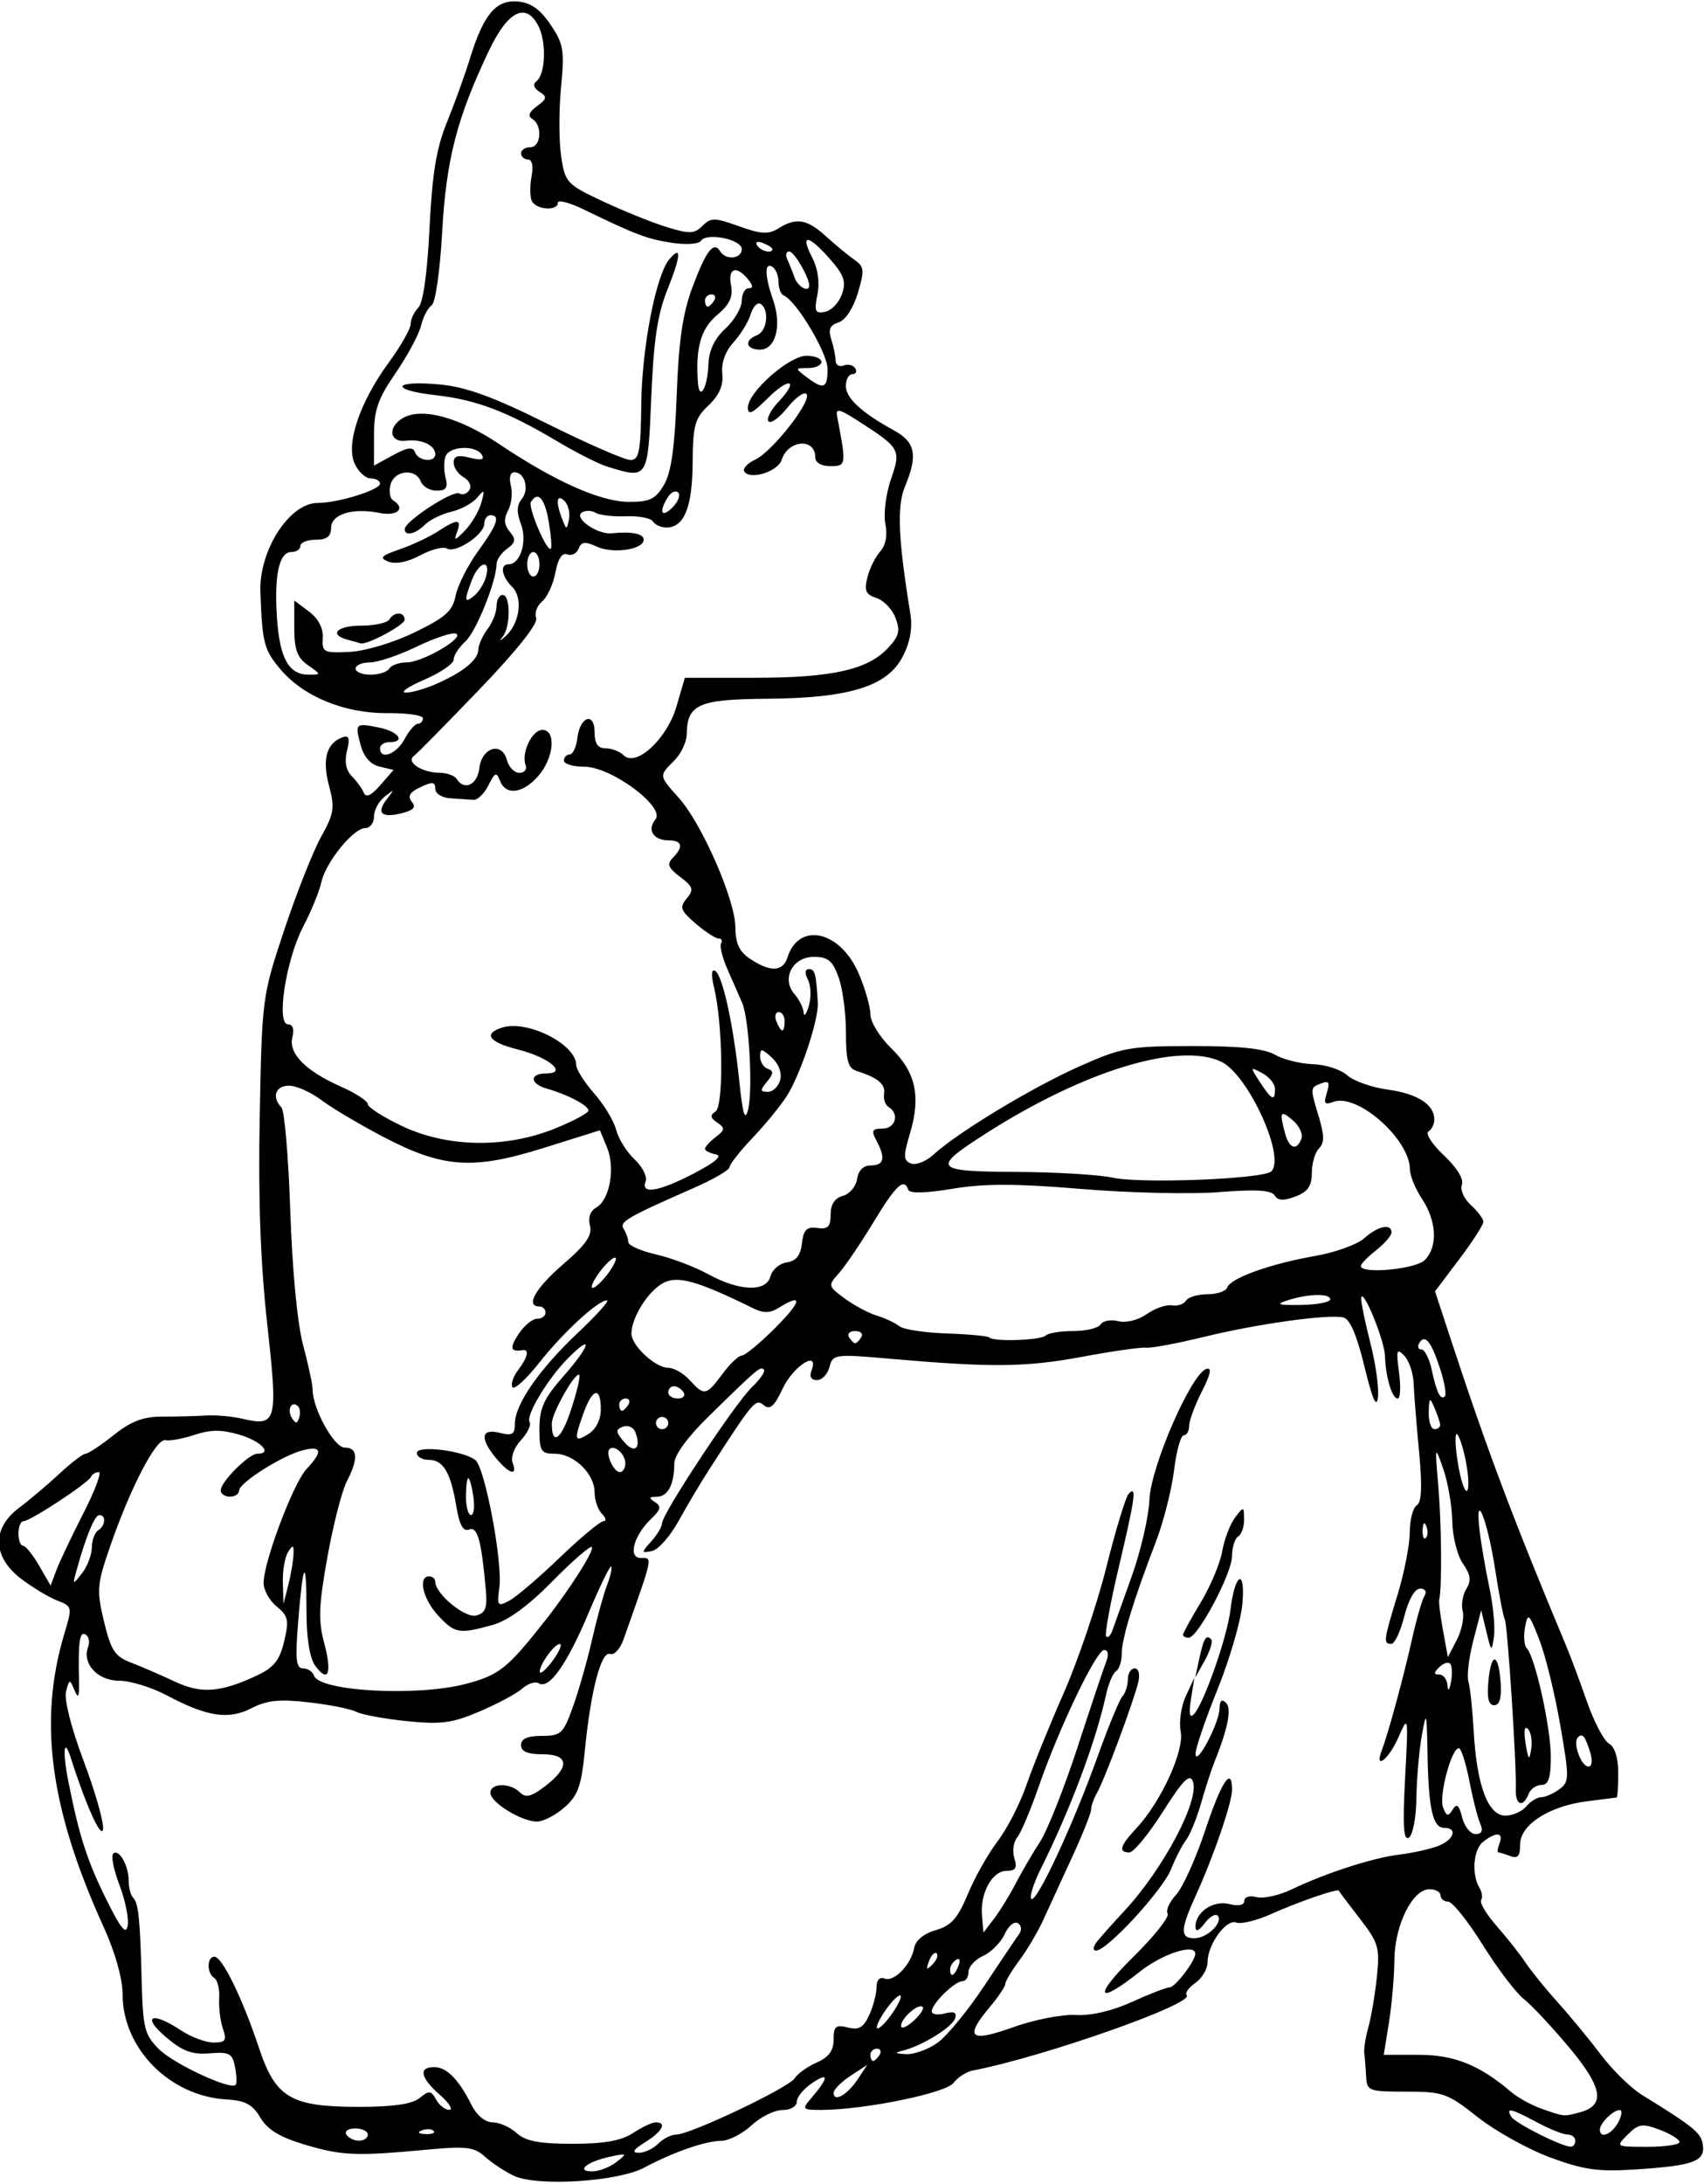 <?xml version="1.0" encoding="UTF-8"?>
<svg version="1.1" viewBox="0 0 260.62 333.75" xmlns="http://www.w3.org/2000/svg">
<path d="m78.601 332.55c-1.371-0.644-3.357-1.953-4.412-2.908-1.656-1.499-2.855-1.649-8.757-1.099-10.972 1.023-13.099 0.94-18.746-0.736-3.869-1.148-5.766-2.295-6.867-4.151-1.196-2.016-2.308-2.611-5.196-2.778-8.665-0.501-15.873-7.795-15.873-16.062 0-2.378-1.13-6.406-2.871-10.23-8.259-18.144-10.054-31.547-6.02-44.951 1.211-4.023 1.186-4.138-1.093-5.004-1.282-0.488-3.78-1.991-5.549-3.34-4.383-3.343-4.505-7.687-0.304-10.832 1.602-1.199 4.386-3.552 6.188-5.228 1.801-1.676 3.596-3.047 3.989-3.047 0.393 0 2.322-1.278 4.287-2.839 2.667-2.12 4.541-2.836 7.394-2.828 2.102 6e-3 5.088-0.07 6.634-0.168 1.547-0.098 4.078 0.119 5.625 0.483 5.306 1.249 5.503 0.508 3.842-14.447-1.036-9.33-1.39-19.112-1.149-31.763 0.345-18.113 0.38-18.376 3.769-28.537 1.881-5.641 4.417-12.039 5.635-14.219 1.968-3.521 2.1-4.395 1.183-7.831-1.076-4.031-0.343-6.538 2.154-7.37 0.914-0.305 1.073 0.242 0.608 2.093-0.413 1.647-0.166 2.968 0.721 3.856 0.743 0.743 1.572 1.885 1.843 2.539 0.34 0.82 1.123 0.465 2.525-1.145l2.033-2.334-2.147-0.507c-1.37-0.324-2.412-1.497-2.879-3.244-0.905-3.384-0.837-3.45 2.806-2.721 3.001 0.6 4.139 2.233 1.556 2.233-0.773 0-1.406 0.422-1.406 0.938 0 1.84 2.518 0.896 3.75-1.406 0.69-1.289 1.605-2.344 2.033-2.344 0.428 0 0.779-0.378 0.779-0.839 0-0.462-2.426-0.817-5.391-0.789-6.6 0.061-12.883-2.514-16.437-6.738-2.483-2.95-2.754-4.006-3.033-11.79-0.227-6.336 4.441-13.594 8.744-13.594 3.139 0 9.555-1.988 9.555-2.961 0-0.434-0.642-0.789-1.426-0.789s-1.891-1.02-2.459-2.265c-1.375-3.018 0.797-9.425 5.254-15.497 1.825-2.486 3.318-5.118 3.318-5.848 0-0.73 0.527-1.853 1.172-2.495 0.733-0.731 1.373-5.276 1.709-12.141 0.406-8.295 1.051-12.231 2.642-16.129 1.157-2.836 2.748-7.239 3.535-9.784 2.094-6.774 3.973-9.015 7.318-8.732 1.988 0.168 3.418 1.173 5.006 3.517 1.995 2.943 2.161 3.933 1.613 9.612-0.336 3.482-0.327 8.215 0.018 10.519 0.605 4.033 0.841 4.288 6.385 6.891 3.166 1.487 7.567 3.26 9.78 3.941 3.477 1.069 4.217 1.043 5.453-0.193 1.282-1.282 1.861-1.276 5.585 0.064 3.377 1.214 4.504 1.276 6.019 0.33 2.735-1.708 4.363-1.442 7.264 1.189 1.427 1.294 3.374 2.9 4.327 3.57 1.559 1.095 1.615 1.609 0.56 5.13-0.696 2.324-1.891 4.141-2.943 4.474-1.327 0.421-1.607 1.073-1.116 2.596 0.36 1.119 0.659 2.579 0.664 3.246 5e-3 0.667 0.558 1.002 1.229 0.744 0.671-0.257 1.469-0.065 1.774 0.428 0.305 0.493 0.107 0.897-0.439 0.897s-0.993 0.813-0.993 1.807c0 1.867 2.376 4.055 7.408 6.821 3.24 1.781 3.619 3.785 1.62 8.569-1.242 2.972-1.023 8.098 0.826 19.365 0.362 2.205-0.013 4.357-1.142 6.562-2.355 4.598-8.098 6.389-20.796 6.487-10.489 0.081-12.196 0.842-12.261 5.466-0.016 1.16-0.874 2.953-1.905 3.984-2.364 2.364-2.376 2.271 0.703 5.703 3.507 3.91 8.609 15.559 8.644 19.736 0.021 2.569 0.597 3.78 2.339 4.922 3.059 2.005 4.936 1.912 5.631-0.276 1.75-5.513 8.09-4.082 10.894 2.458 0.984 2.296 1.79 5.112 1.79 6.257 0 1.145 1.435 3.473 3.189 5.173 3.744 3.629 4.56 7.351 2.857 13.038-1.037 3.463-1.012 4.118 0.17 4.572 0.759 0.291 2.307-0.323 3.441-1.364 3.657-3.359 14.994-10.216 22.218-13.439 6.582-2.937 7.69-3.138 17.344-3.151 7.25-0.01 11.008 0.384 12.656 1.327 1.289 0.738 3.906 1.388 5.816 1.446 1.91 0.057 4.261 0.818 5.225 1.69 0.964 0.872 3.757 1.861 6.207 2.196 4.55 0.624 7.127 2.275 7.127 4.567 0 0.706-0.407 1.535-0.903 1.842-0.497 0.307 0.571 1.949 2.374 3.65 1.979 1.867 3.067 3.641 2.745 4.478-0.293 0.763 0.327 2.164 1.376 3.113 1.049 0.95 1.908 2.101 1.908 2.559 0 0.458-1.663 3.035-3.696 5.728l-3.696 4.896 2.305 7.017c5.655 17.218 9.597 27.691 17.815 47.33 0.647 1.547 2.055 5.326 3.129 8.399 1.074 3.073 2.586 5.941 3.361 6.375 0.882 0.494 1.408 2.172 1.408 4.492 0 2.037-0.105 3.725-0.234 3.751-0.129 0.026-2.133 0.28-4.453 0.564-5.829 0.713-10.312 3.581-10.312 6.597 0 1.774-0.372 2.225-1.483 1.798-0.816-0.313-1.646-0.569-1.846-0.569-0.199 0-0.12-0.633 0.177-1.406 0.646-1.685-0.515-1.779-2.528-0.205-1.491 1.166-1.781 5.024-0.53 7.049 0.382 0.618 0.49 1.456 0.24 1.86-0.25 0.404 0.831 2.197 2.403 3.984 1.572 1.787 3.544 4.286 4.384 5.554 0.839 1.268 3.064 4.01 4.943 6.094 1.88 2.084 4.852 5.687 6.604 8.008 1.753 2.32 4.553 5.062 6.222 6.094 8.044 4.969 9.088 5.823 9.353 7.647 0.368 2.535-1.394 3.19-10.128 3.766-5.887 0.388-8.038 0.091-13.215-1.823-3.401-1.258-8.396-4.035-11.1-6.173-4.606-3.641-5.295-3.886-10.926-3.886-5.754 0-6.015-0.1-6.127-2.344-0.064-1.289-0.192-2.871-0.283-3.516-0.091-0.645 0.189-2.438 0.624-3.984 0.434-1.547 1.02-5.007 1.302-7.689 0.47-4.47 0.252-5.212-2.606-8.906-1.715-2.217-3.16-4.138-3.21-4.269-0.149-0.387-6.178 1.692-10.434 3.599-2.169 0.972-4.533 1.541-5.252 1.266-1.536-0.589-4.397 3.36-4.397 6.069 0 1.02-0.841 2.444-1.869 3.164s-1.62 1.558-1.315 1.863c1.277 1.277-21.879 9.431-32.699 11.515-1.007 0.194-2.338 1.046-2.958 1.894-1.135 1.552-13.513 4.092-20.133 4.131-2.953 0.017-3.086-0.104-1.783-1.622 2.796-3.256 2.95-4.236 0.403-2.568-1.353 0.886-2.459 2.196-2.459 2.91 0 0.739-0.952 1.298-2.207 1.298-1.214 0-3.345 1.055-4.736 2.344-1.391 1.289-3.456 2.35-4.59 2.358-2.44 0.017-7.372 1.73-11.814 4.103-4.027 2.151-16.36 2.924-19.927 1.248zm15.673-2.099c1.716-1.339 1.659-1.386-0.993-0.816-3.504 0.753-5.303 2.237-2.71 2.237 1.036 0 2.702-0.639 3.703-1.421zm6.373-2.798c0.773-0.773 2.027-1.406 2.786-1.406 2.131 0 17.213-7.165 18.112-8.605 0.439-0.703 1.958-1.788 3.376-2.41 1.839-0.807 2.578-1.815 2.578-3.514 0-2.021 0.329-2.299 2.167-1.838 1.701 0.427 2.407 0.018 3.281-1.901 0.613-1.345 1.114-3.256 1.114-4.247 0-1.102 0.478-1.618 1.231-1.329 1.469 0.564 4.065-2.135 4.538-4.717 0.206-1.121 1.496-2.174 3.3-2.691 2.363-0.678 3.353-1.789 4.893-5.495 1.062-2.555 3.115-6.195 4.563-8.09 1.448-1.894 3.432-5.765 4.409-8.601 0.978-2.836 3.545-9.164 5.705-14.062s5.09-13.547 6.512-19.219c1.421-5.672 2.954-10.713 3.405-11.203 1.28-1.391 1.021 0.524-1.538 11.353-1.297 5.488-2.15 10.186-1.897 10.439 0.253 0.253 0.669-0.127 0.924-0.845 0.255-0.718 1.598-4.47 2.984-8.337 1.386-3.867 2.605-9.141 2.709-11.719 0.204-5.073 6.42-19.319 8.725-19.995 0.857-0.251 0.639 0.82-0.703 3.45-1.07 2.098-1.946 4.464-1.946 5.258s-0.373 1.444-0.829 1.444-1.126 2.426-1.488 5.391c-0.362 2.965-1.631 7.922-2.821 11.016-3.387 8.812-5.175 14.68-5.175 16.987 0 1.167-0.389 2.362-0.865 2.656-0.476 0.294-1.163 1.901-1.526 3.571-1.559 7.16-5.428 17.473-10.018 26.701-1.088 2.188-1.728 4.228-1.421 4.535 0.759 0.759 6.404-11.341 10.093-21.638 1.663-4.641 3.395-8.838 3.849-9.328 0.455-0.49 0.826-1.65 0.826-2.578 0-0.928 0.471-1.688 1.047-1.688 0.609 0 0.837 0.882 0.545 2.109-0.701 2.946-5.152 14.894-6.282 16.862-0.514 0.895-0.935 2.073-0.935 2.617 0 0.544-1.31 3.819-2.91 7.278-1.601 3.459-3.58 7.766-4.399 9.57-0.819 1.805-2.462 4.587-3.652 6.182-1.19 1.596-2.164 3.222-2.164 3.615 0 0.393-1.055 1.967-2.344 3.499-3.963 4.709-3.086 5.487 3.516 3.122 3.223-1.155 7.547-2.003 9.609-1.884 2.344 0.135 5.573-0.616 8.614-2.003 2.675-1.22 5.263-2.219 5.752-2.219 0.834 0 3.916-4.032 3.916-5.123 0-1.649-5.036-0.015-8.54 2.77-6.596 5.243-7.135 3.794-0.88-2.365 3.159-3.11 5.495-6.058 5.19-6.55-0.304-0.492 0.275-1.784 1.287-2.871s3.019-5.522 4.46-9.856c2.48-7.46 4.108-9.92 4.108-6.207 0 1.964-2.805 10.14-5.537 16.139-2.395 5.258-2.435 6.562-0.202 6.562 1.945 0 4.486-2.504 3.52-3.47-0.337-0.337-1.227 0.201-1.979 1.194-0.862 1.139-1.378 1.349-1.397 0.568-0.054-2.258 2.699-4.142 5.154-3.526 1.445 0.363 2.316 0.181 2.316-0.483 0-0.604 0.813-0.852 1.879-0.573 1.033 0.27 3.459-0.266 5.391-1.192 5.231-2.508 12.424-4.827 16.476-5.314 1.974-0.237 4.61-0.819 5.859-1.294 2.447-0.93 3.096-2.785 0.974-2.785-1.749 0-2.403-2.874-2.558-11.25-0.122-6.59-0.177-6.766-0.881-2.812-0.413 2.32-0.782 6.62-0.82 9.554-0.039 2.965-0.553 5.634-1.158 6.008-0.811 0.501-0.957-1.809-0.572-9.085 0.51-9.649 0.499-9.719-1.021-6.247-1.502 3.43-3.767 5.128-2.508 1.88 0.947-2.442 3.332-11.24 4.662-17.195 0.644-2.883 1.473-5.731 1.842-6.328 0.39-0.631 0.106-1.086-0.679-1.086-0.818 0-1.769 1.663-2.413 4.219-0.584 2.32-1.478 4.219-1.986 4.219-1.252 0-1.19-0.487 0.951-7.5 1.023-3.352 1.864-7.651 1.868-9.554 4e-3 -1.903 0.487-3.757 1.073-4.119 0.753-0.466 0.854-2.889 0.344-8.258-0.397-4.18-0.769-8.865-0.827-10.412-0.058-1.547-0.703-3.439-1.434-4.204-1.155-1.209-1.26-0.87-0.797 2.578 0.293 2.183 0.2 3.97-0.206 3.97-0.87 0-1.835-3.246-1.952-6.562-0.086-2.434-3.501-10.68-3.624-8.748-0.038 0.603 0.59 3.672 1.397 6.82 0.806 3.148 1.329 6.873 1.162 8.279-0.214 1.801-0.824 0.424-2.065-4.667-1.202-4.932-2.24-7.318-3.272-7.526-2.462-0.495-13.15 1-21.198 2.966-4.125 1.008-8.133 1.757-8.906 1.665-0.773-0.092-5.203 0.54-9.844 1.403-8.583 1.597-13.797 1.649-29.348 0.292-8.444-0.737-8.74-0.697-9.25 1.252-0.29 1.107-1.155 2.013-1.924 2.013-0.885 0-1.19-0.54-0.831-1.474 1.235-3.219-2.76-0.729-4.392 2.737-1.307 2.775-1.963 3.351-2.917 2.56-1.253-1.04-1.577-0.656-8.446 10.006-1.246 1.934-3.312 5.414-4.592 7.734s-3.108 4.373-4.063 4.562c-1.657 0.328-1.662 0.261-0.095-1.48 0.902-1.003 1.641-2.241 1.641-2.751 0-1.444 11.168-18.349 13.752-20.816 1.27-1.212 2.09-2.423 1.823-2.69-0.535-0.535-0.926-0.203-8.48 7.192-3.228 3.161-5.22 5.904-5.22 7.189 0 3.19-0.981 5.043-2.678 5.058-1.214 0.011-1.273 0.184-0.276 0.815 1.014 0.643 0.899 1.149-0.587 2.564-2.685 2.558-3.583 5.982-1.568 5.982 1.832 0 1.95-0.551-2.664 12.471-0.512 1.445-1.434 2.434-2.049 2.198-1.353-0.519-2.969 5.669-3.858 14.781-0.524 5.372-1.052 6.851-3.085 8.642-1.349 1.189-3.231 2.174-4.183 2.191-2.358 0.04-7.176-2.908-7.176-4.391 0-1.518 3.007-1.572 4.497-0.082 0.872 0.872 1.699 0.692 3.703-0.802 3.97-2.961 3.903-5.008-0.163-5.008-2.353 0-3.35-0.419-3.35-1.406 0-0.973 0.977-1.406 3.17-1.406 2.932 0 3.29-0.334 4.77-4.453 0.88-2.449 2.19-7.047 2.911-10.217 0.721-3.17 1.75-6.92 2.288-8.333s0.832-2.714 0.654-2.892c-0.178-0.177-1.752 3.058-3.498 7.189-3.329 7.876-6.013 11.644-7.596 10.666-0.517-0.32-1.652 0.046-2.522 0.814-0.87 0.767-3.808 2.342-6.53 3.5-4.189 1.782-5.9 2.007-11.152 1.469-3.412-0.35-6.881-0.991-7.708-1.426-0.827-0.434-4.093-1.085-7.256-1.446-4.478-0.511-6.414-0.314-8.74 0.89-3.515 1.817-6.817 1.318-12.989-1.963-2.312-1.23-5.603-2.235-7.313-2.235-3.286 0-5.674-2.646-4.694-5.199 0.275-0.717 0.097-1.552-0.397-1.857-0.909-0.561-1.149 1.121-1.009 7.057 0.059 2.514-0.101 2.855-0.685 1.456-0.732-1.752-0.783-1.744-1.295 0.211-0.312 1.195 0.804 5.588 2.703 10.632 1.779 4.728 3.108 9.415 2.953 10.417-0.245 1.581-2.661-3.772-4.92-10.898-1.065-3.361-1.301-1.026-0.368 3.651 1.664 8.35 2.87 12.079 5.84 18.057 2.211 4.451 2.993 5.386 3.232 3.863 0.173-1.105-0.399-3.878-1.271-6.163-0.873-2.285-1.308-4.433-0.968-4.774 0.858-0.858 2.36 1.728 2.378 4.092 0.008 1.074 0.304 2.243 0.658 2.597 0.844 0.844 1.087 3.178 1.334 12.785 0.184 7.171 0.445 8.2 2.629 10.382 2.26 2.257 10.922 6.291 11.737 5.465 0.201-0.203 0.161-1.433-0.089-2.732-0.4-2.08-0.866-2.329-3.902-2.087-2.711 0.216-4.148-0.325-6.729-2.535-3.737-3.199-2.062-3.903 2.344-0.985 1.547 1.024 3.79 1.865 4.985 1.869 1.843 6e-3 2.063-0.314 1.45-2.103-0.398-1.16-0.655-3.256-0.572-4.657 0.083-1.401-0.253-2.797-0.746-3.102-1.175-0.726-1.161-3.256 0.018-3.256 1.179 0 4.286 6.351 6.791 13.881 2.566 7.714 4.876 9.076 15.368 9.068 5.232-4e-3 8.113-0.427 9.231-1.355 1.428-1.185 1.734-1.155 2.519 0.247 0.491 0.878 1.4 1.583 2.019 1.567 0.619-0.016-0.035-1.051-1.453-2.299-2.989-2.631-3.311-4.234-0.848-4.234 1.897 0 3.75 1.893 5.735 5.859 0.763 1.525 2.057 2.578 3.167 2.578 1.032 0 2.693 0.738 3.69 1.641 1.373 1.242 3.449 1.641 8.553 1.641 4.84 0 7.446-0.462 9.244-1.641 1.377-0.902 2.941-1.641 3.474-1.641 1.76 0 1.012 1.415-1.608 3.039-1.796 1.114-2.101 1.606-1.004 1.623 0.866 0.014 2.207-0.608 2.98-1.381zm67.285-31.086c0.708-0.855 2.486-2.84 3.953-4.412 6.033-6.466 11.647-17.057 10.553-19.907-0.471-1.227-1.537-0.145-4.571 4.637-2.176 3.43-4.485 6.237-5.131 6.237-1.736 0-1.441-1.019 1.071-3.699 3.769-4.021 7.357-11.852 6.774-14.785-0.285-1.436 0.07-3.876 0.791-5.423l1.31-2.812-0.527 3.281c-0.354 2.205-0.217 2.974 0.419 2.344 1.485-1.471 5.119-11.793 5.611-15.938 0.677-5.706 2.327-6.551 1.83-0.938-0.228 2.578-1.942 8.461-3.808 13.073-1.866 4.612-3.376 9.042-3.354 9.844 0.055 2.043 3.623-4.694 3.671-6.932 0.026-1.234 0.348-1.52 0.989-0.878 0.906 0.906 0.312 3.869-1.858 9.269-0.414 1.031-1.298 3.773-1.964 6.094-0.666 2.32-1.699 4.852-2.296 5.625s-1.624 2.768-2.283 4.433c-1.27 3.21-9.777 12.442-11.466 12.442-0.594 0-0.477-0.632 0.286-1.554zm15.478-42.977c0.689-3.209 1.052-3.819 1.819-3.052 0.298 0.298-0.125 1.74-0.94 3.203l-1.483 2.661 0.604-2.812zm-2.473-3.736c0-0.25 1.215-2.465 2.7-4.922 1.485-2.457 2.967-5.976 3.293-7.82 0.326-1.844 1.207-4.164 1.957-5.156 1.328-1.756 1.365-1.749 1.394 0.251 0.016 1.13-0.392 2.315-0.908 2.634-0.516 0.319-0.938 1.663-0.938 2.988 0 2.633-5.232 12.481-6.631 12.481-0.478 0-0.869-0.205-0.869-0.455zm60 77.33c0-0.516-0.534-0.938-1.186-0.938-0.652 0-2.76-0.844-4.684-1.875-3.982-2.134-4.825-2.315-3.914-0.84 0.615 0.995 7.633 4.527 9.08 4.569 0.387 0.011 0.703-0.401 0.703-0.917zm15.938 0.206c0-0.403-1.36-1.245-3.023-1.873-2.667-1.007-3.243-0.921-4.896 0.732-1.872 1.872-1.871 1.873 3.023 1.873 2.693 0 4.896-0.329 4.896-0.732zm-200.62-1.143c0-0.516-0.869-0.938-1.93-0.938-1.062 0-1.67 0.422-1.351 0.938 0.319 0.516 1.187 0.938 1.93 0.938 0.743 0 1.351-0.422 1.351-0.938zm10.059-0.566c-0.312-0.312-1.12-0.345-1.797-0.074-0.748 0.299-0.526 0.521 0.566 0.566 0.988 0.041 1.542-0.181 1.23-0.492zm181.19-1.309c0.552-1.031 0.651-1.875 0.22-1.875-0.997 0-3.033 2.014-3.033 3 0 1.455 1.822 0.727 2.812-1.125zm-5.89-1.52c3.967-1.064 3.536-3.75-1.584-9.878-2.639-3.158-5.782-6.516-6.984-7.462-1.202-0.946-4.031-4.672-6.285-8.281-2.255-3.609-4.627-6.572-5.272-6.585-0.645-0.013-1.172-0.445-1.172-0.961 0-0.516-0.753-0.938-1.673-0.938-2.608 0-5.322 5.443-5.375 10.781-0.026 2.578-0.403 6.902-0.839 9.609l-0.792 4.922h5.401c5.374 0 9.287 1.575 14.06 5.657 1.031 0.882 3.141 2.046 4.688 2.587 3.523 1.231 3.343 1.214 5.828 0.548zm-110.45-5.03 1.48-2.229-2.572 1.685c-1.414 0.927-2.572 2.094-2.572 2.593 0 1.497 2.082 0.333 3.663-2.049zm3.368-3.762c0.319-0.516 0.133-0.938-0.413-0.938s-0.993 0.422-0.993 0.938c0 0.516 0.186 0.938 0.413 0.938s0.674-0.422 0.993-0.938zm8.863-1.844c1.424-1.014 4.63-4.917 7.124-8.672 2.494-3.755 4.894-7.318 5.335-7.916 0.463-0.63 0.388-1.343-0.178-1.694-0.538-0.333-1.449 0.427-2.024 1.688-0.575 1.261-2.053 2.753-3.285 3.314s-2.24 1.663-2.24 2.447-0.422 1.426-0.938 1.426c-1.17 0-4.688 3.452-4.688 4.6 0 0.467 0.9 0.614 2.001 0.327 1.414-0.37 1.876-0.151 1.578 0.746-0.451 1.354-4.957 4.153-7.896 4.906-1.451 0.372-1.374 0.475 0.423 0.564 1.21 0.06 3.364-0.721 4.789-1.735zm-5.623-7.062c0-0.516-0.825 0.117-1.833 1.406s-1.833 2.766-1.833 3.281c0 0.516 0.825-0.117 1.833-1.406s1.833-2.766 1.833-3.281zm3.351 1.591c-0.63-0.63-3.31 1.708-3.31 2.888 0 0.532 0.846 0.202 1.881-0.734s1.677-1.905 1.429-2.154zm5.486-6.327c0.32-0.834 0.163-1.211-0.368-0.882-0.51 0.315-0.927 0.97-0.927 1.455 0 1.349 0.672 1.051 1.295-0.573zm-3.351-1.851c-0.289-0.289-0.813 0.232-1.165 1.156-0.509 1.336-0.401 1.444 0.525 0.525 0.641-0.636 0.929-1.392 0.64-1.681zm12.098-10.716c0.922-1.782 2.591-4.638 3.71-6.347 1.118-1.708 3.718-8.266 5.777-14.572 2.059-6.306 4.037-12.204 4.395-13.107 0.377-0.95 0.227-1.641-0.358-1.641-1.201 0-6.906 11.909-10.051 20.98-1.23 3.547-2.699 7.007-3.265 7.689-0.566 0.683-0.756 2.105-0.42 3.161 0.468 1.475 0.197 1.92-1.17 1.92-2.215 0-4.084 3.373-3.784 6.828l0.227 2.609 1.632-2.14c0.898-1.177 2.386-3.599 3.309-5.381zm71.017-9.181c-0.387-0.902-1.136-3.856-1.663-6.562-0.528-2.707-1.243-4.922-1.59-4.922-1.127 0-3.078 7.312-2.414 9.045 0.534 1.391 0.789 1.453 1.469 0.353 0.63-1.02 0.971-0.739 1.457 1.198 0.349 1.391 1.267 2.529 2.04 2.529 0.981 0 1.193-0.495 0.701-1.641zm7.066-2.578c0.642-0.773 1.668-1.406 2.279-1.406s1.854-0.543 2.761-1.206c1.558-1.139 1.566-1.685 0.14-9.904-0.83-4.784-2.272-10.641-3.205-13.016-1.571-4-1.73-4.137-2.165-1.863-0.258 1.35-0.143 2.793 0.256 3.206 1.284 1.33 3.683 12.136 3.683 16.59 0 3.252-0.354 4.318-1.436 4.318-0.79 0-1.679 0.633-1.975 1.406-0.815 2.124-2.026 1.686-1.942-0.703 0.131-3.726-1.27-25.355-1.686-26.028-0.221-0.357-0.881-3.77-1.467-7.584-1.158-7.537-3.144-12.519-2.39-5.997 0.238 2.062 0.914 5.997 1.501 8.743 0.587 2.746 0.902 6.121 0.699 7.5-0.353 2.394-0.405 2.359-1.161-0.774l-0.792-3.281-1.213 4.688c-0.667 2.578-1.001 5.375-0.742 6.215 0.259 0.84 0.626 4.273 0.814 7.628 0.464 8.267 2.194 12.876 4.833 12.876 1.122 0 2.566-0.633 3.208-1.406zm-5.786-19.214c0.429-4.503 1.556-4.264 1.869 0.398 0.151 2.246-0.178 3.347-1.001 3.347-0.865 0-1.121-1.104-0.869-3.745zm15.577 11.01c-0.791-2.573-1.186-3.057-1.907-2.336-0.808 0.808 0.516 4.446 1.618 4.446 0.539 0 0.662-0.896 0.289-2.109zm-9.553-3.653c-0.52-0.52-0.658 0.354-0.349 2.217 0.432 2.603 0.564 2.735 0.859 0.859 0.192-1.22-0.038-2.604-0.51-3.076zm-194.33-8.181c2.553-1.198 3.435-2.315 4.117-5.206 0.759-3.223 0.617-3.884-1.14-5.306-1.104-0.894-2.007-2.515-2.007-3.602 0-3.213 4.544-15.262 6.568-17.416 2.526-2.689 2.351-3.599-0.552-2.87-3.139 0.788-9.766 4.974-9.766 6.17 0 0.509-0.633 0.926-1.406 0.926-0.773 0-1.406-0.441-1.406-0.98 0-1.273 4.31-5.582 5.582-5.582 2.391 0 0.648-1.899-2.65-2.887-2.752-0.825-4.426-0.825-6.922-9.3e-4 -1.81 0.598-3.82 0.965-4.466 0.816-1.4-0.323-5.305 7.152-8.403 16.086-2.079 5.994-2.147 6.798-0.989 11.625 1.066 4.443 1.661 5.344 4.155 6.297 1.601 0.612 4.598 1.909 6.661 2.882 4.055 1.913 7 1.692 12.624-0.948zm31.907 1.31c5.076-1.339 6.335-2.34 12.044-9.571 3.825-4.844 7.672-10.892 7.218-11.347-0.241-0.241-2.955 2.119-6.032 5.244-3.712 3.77-6.8 6.016-9.178 6.677-5.094 1.415-5.745 1.299-8.316-1.475-2.313-2.496-3.104-5.957-1.361-5.957 0.516 0 0.938 0.36 0.938 0.801 0 1.86 4.555 5.621 6.266 5.174 1.422-0.372 1.719-1.163 1.472-3.923-0.68-7.591-1.271-9.715-2.566-9.218-0.899 0.345-1.469-0.671-1.927-3.437-0.872-5.267-2.007-7.208-4.216-7.208-1.013 0-1.842-0.476-1.842-1.057 0-1.236 7.218-0.344 8.968 1.108 1.464 1.215 4.166 15.569 3.656 19.427-0.377 2.856-0.27 2.999 1.53 2.036 1.064-0.57 4.536-3.534 7.715-6.587 3.179-3.053 6.183-5.552 6.675-5.552 0.492 0 0.388-0.506-0.231-1.125s-1.125-2.095-1.125-3.281c0-2.844-3.159-5.906-6.094-5.906-2.119 0-2.344-0.369-2.344-3.841 0-3.147 0.679-4.612 3.761-8.114 4.026-4.574 4.529-6.563 0.688-2.723-3.115 3.115-6.574 8.826-5.954 9.83 0.276 0.447-0.322 1.698-1.33 2.78-1.016 1.09-1.583 2.616-1.274 3.423 0.813 2.118-0.475 1.783-2.507-0.653-2.538-3.042-2.328-4.616 0.522-3.901 1.95 0.489 2.344 0.253 2.344-1.407 0-2.941 3.748-8.337 9.664-13.911 2.873-2.707 4.859-4.922 4.414-4.922-1.389 0-6.684 4.877-10.4 9.577-1.957 2.476-3.783 4.138-4.057 3.694-0.274-0.444 0.107-1.608 0.847-2.586 1.49-1.968 1.781-3.244 0.703-3.074-1.876 0.296-2.026-0.304-0.617-2.455 0.845-1.289 2.12-2.344 2.834-2.344 0.714 0 1.298-0.422 1.298-0.938 0-0.516-0.422-0.938-0.938-0.938-2.197 0-0.62-2.799 3.648-6.474 3.491-3.006 4.464-4.411 4.078-5.887-0.315-1.204 0.051-2.25 0.966-2.763 2.064-1.155 2.943-6.057 1.647-9.185l-1.087-2.623-8.582 2.691c-10.849 3.401-15.41 3.09-24.533-1.678-3.634-1.899-7.912-4.437-9.508-5.641-1.595-1.204-3.81-2.189-4.922-2.189-2.074 0-2.686 1.745-1.166 3.328 0.47 0.49 1.081 7.641 1.357 15.891 0.302 9.014 1.083 17.169 1.958 20.436 0.801 2.99 1.456 6.046 1.456 6.79 0 2.932 3.285 8.867 4.909 8.867 2.005 0 2.107 1.725 0.309 5.191-0.74 1.426-2.07 6.621-2.957 11.544-1.326 7.364-1.415 9.689-0.5 13.109 1.248 4.664 0.634 6.229-1.369 3.49-0.847-1.158-1.33-4.192-1.33-8.358 0-8.365-0.515-7.751-1.264 1.507-0.476 5.891-0.339 7.266 0.729 7.266 0.724 0 1.482 0.499 1.686 1.109 0.803 2.409 15.786 3.221 23.224 1.258zm150.53-3.088c-0.308-0.308-1.059-0.061-1.669 0.549-0.854 0.854-0.851 1.109 0.016 1.109 0.619 0 1.182 0.738 1.253 1.641 0.08 1.023 0.284 0.817 0.544-0.549 0.229-1.204 0.165-2.442-0.143-2.75zm-136.07-2.946c-0.53-0.53-3.145 2.896-3.157 4.136-5e-3 0.516 0.797-0.111 1.781-1.392 0.985-1.281 1.604-2.516 1.376-2.744zm138-5.089c-0.255-0.974-4e-3 -2.508 0.559-3.409 0.78-1.249 0.655-2.161-0.528-3.851-0.853-1.218-1.583-4.124-1.623-6.458-0.04-2.334-0.659-5.932-1.377-7.995-1.291-3.711-1.299-3.681-0.747 2.812 0.488 5.74 0.554 15.371 0.118 17.189-0.082 0.343 0.183 2.451 0.59 4.684l0.74 4.06 1.365-2.631c0.751-1.447 1.157-3.428 0.902-4.403zm-178.83-8.587c0.079-1.543-0.064-1.626-0.812-0.469-0.5 0.773-0.865 2.883-0.812 4.688l0.097 3.281 0.716-2.812c0.394-1.547 0.759-3.656 0.812-4.688zm-32.146-6.328c1.784-3.481 2.849-6.328 2.367-6.328s-1.018 0.326-1.189 0.725c-0.403 0.935-9.296 6.775-10.317 6.775-0.427 0-0.777 0.844-0.777 1.875s0.316 1.878 0.703 1.881c0.387 3e-3 1.494 1.374 2.46 3.047l1.757 3.041 0.876-2.344c0.482-1.289 2.336-5.191 4.12-8.672zm1.304 5.212c0.016-1.13 0.452-2.315 0.967-2.634 1.119-0.691 1.251-2.344 0.188-2.344-0.71 0-2.052 3.25-3.485 8.438-0.629 2.278-0.606 2.291 0.826 0.469 0.81-1.031 1.487-2.799 1.503-3.929zm204.11-3.278c-0.299-0.748-0.521-0.526-0.566 0.566-0.041 0.988 0.181 1.542 0.492 1.23 0.312-0.312 0.345-1.12 0.074-1.797zm-145.75-4.512c-0.227-1.547-0.576-2.812-0.775-2.812-0.199 0-0.362 1.266-0.362 2.812 0 1.547 0.349 2.812 0.775 2.812 0.426 0 0.589-1.266 0.362-2.812zm151.96-4.453c-0.295-1.934-0.91-4.148-1.367-4.922-0.773-1.31-0.262 4.318 0.659 7.266 0.776 2.481 1.22 1.009 0.708-2.344zm-128.72-0.648c0-1.407-1.683-2.903-2.428-2.158-0.654 0.654 0.641 3.509 1.591 3.509 0.46 0 0.837-0.608 0.837-1.351zm1.53-4.758c-0.287-0.748-1.138-1.123-1.892-0.834-1.171 0.45-1.144 0.79 0.192 2.35 1.596 1.864 2.64 0.932 1.7-1.516zm-8.572-8.745c-0.581-0.581-4.201 5.817-4.205 7.433-0.008 3.508 1.456 2.453 2.948-2.126 0.887-2.722 1.453-5.11 1.256-5.306zm3.292 5.254c0-3.511-1.255-3.259-2.624 0.526-1.522 4.21-1.433 4.595 0.749 3.232 1.139-0.711 1.875-2.186 1.875-3.758zm10.312 2.1c0-0.516-0.422-0.938-0.938-0.938-0.516 0-0.938 0.422-0.938 0.938 0 0.516 0.422 0.938 0.938 0.938 0.516 0 0.938-0.422 0.938-0.938zm118.06 0.234c-0.036-0.387-0.428-1.547-0.872-2.578-0.714-1.661-0.813-1.581-0.872 0.703-0.036 1.418 0.356 2.578 0.872 2.578 0.516 0 0.908-0.316 0.872-0.703zm-174.68-2.793c-0.953-0.953-1.739 0.482-0.957 1.747 0.591 0.956 0.811 0.956 1.129 4e-3 0.217-0.651 0.14-1.439-0.172-1.751zm50.527-0.254c0.319-0.516 0.133-0.938-0.413-0.938-0.546 0-0.993 0.422-0.993 0.938 0 0.516 0.186 0.938 0.413 0.938 0.227 0 0.674-0.422 0.993-0.938zm8.438-1.875c-0.319-0.516-0.976-0.938-1.462-0.938-0.485 0-0.882 0.422-0.882 0.938 0 0.516 0.658 0.938 1.462 0.938s1.201-0.422 0.882-0.938zm115.76-3.453c-1.358-4.246-2.35-5.522-3.211-4.129-0.346 0.561-0.217 1.019 0.288 1.019 0.505 0 1.212 1.371 1.572 3.047 0.758 3.533 1.367 4.769 2.027 4.11 0.258-0.258-0.047-2.079-0.676-4.047zm-109.82 0.64c1.144-1.547 2.478-2.812 2.964-2.812s2.783-1.898 5.104-4.219c4.067-4.067 4.317-5.436 0.563-3.092-1.364 0.852-2.333 0.867-3.972 0.061-8.482-4.173-11.509-5.021-13.713-3.842-2.306 1.234-4.86 5.295-4.86 7.727 0 1.844 3.665 5.239 5.657 5.239 0.854 0 2.317 0.844 3.25 1.875 2.218 2.451 2.549 2.389 5.008-0.938zm21.242-5.625c0.319-0.516-0.103-0.938-0.938-0.938s-1.256 0.422-0.938 0.938c0.319 0.516 0.741 0.938 0.938 0.938s0.619-0.422 0.938-0.938zm28.227-0.258c0.373-0.373 2.271-0.679 4.217-0.679s3.82-0.456 4.165-1.014c0.344-0.557 1.558-0.78 2.696-0.494 1.196 0.3 3.032-0.155 4.351-1.08 1.255-0.88 2.983-1.481 3.839-1.336s1.831-0.179 2.165-0.719c0.334-0.54 1.813-0.982 3.286-0.982 1.474 0 2.834-0.466 3.024-1.036 0.474-1.421 6.64-3.632 13.405-4.806 3.094-0.537 6.496-1.762 7.56-2.723 2.067-1.865 4.158-2.307 4.158-0.877 0 0.478-1.055 1.699-2.344 2.713-1.289 1.014-2.344 2.099-2.344 2.412 0 1.277 8.37 0.502 9.777-0.905 2.009-2.009 1.84-5.922-0.402-9.308-1.024-1.547-1.865-3.591-1.869-4.543-0.017-4.636-8.08-11.726-11.739-10.322-1.309 0.502-1.49 0.242-0.971-1.393 0.501-1.577 0.322-1.889-0.829-1.448-1.756 0.674-1.751 0.605-0.373 5.206 0.835 2.787 0.835 3.914 0 4.749-0.602 0.602-1.095 2.287-1.095 3.743 0 2.006-0.606 2.879-2.5 3.599-1.815 0.69-2.69 0.643-3.192-0.169-0.498-0.806-2.88-0.946-8.515-0.498-4.303 0.342-13.774 0.124-21.048-0.484-9.995-0.835-14.803-0.843-19.688-0.032-4.122 0.685-6.576 0.743-6.775 0.161-0.645-1.883-1.864-0.748-5.32 4.947-1.955 3.223-4.335 6.73-5.288 7.793-1.699 1.896-1.682 1.972 0.862 3.853 1.427 1.055 3.642 2.24 4.921 2.634 1.279 0.393 2.837 1.124 3.462 1.623 0.625 0.499 3.881 0.997 7.237 1.107s6.29 0.388 6.521 0.618c0.687 0.686 7.909 0.429 8.646-0.308zm43.492-5.519c0-0.956-3.371-0.873-6.562 0.16-1.852 0.6-1.409 0.745 2.109 0.692 2.449-0.037 4.453-0.42 4.453-0.852zm-110.35-4.096c0.926-1.273 1.348-2.301 0.938-2.285-0.411 0.016-1.505 1.071-2.431 2.344s-1.348 2.301-0.938 2.285 1.505-1.071 2.431-2.344zm24.749 0.551c0.262-1.002 1.383-1.952 2.49-2.109 1.42-0.202 2.103-1.061 2.315-2.913 0.24-2.089 0.719-2.568 2.344-2.344 1.629 0.225 2.042-0.193 2.042-2.062 0-1.55 0.635-2.516 1.875-2.851 1.031-0.279 2.01-1.439 2.175-2.578 0.191-1.318 0.958-2.071 2.109-2.071 2.027 0 2.276-1.128 0.839-3.812-0.812-1.517-0.658-1.813 0.938-1.813 1.981 0 2.629-2.256 0.946-3.297-0.529-0.327-0.846-1.245-0.703-2.04 0.257-1.432-1.025-2.493-4.194-3.472-1.312-0.405-1.641-1.58-1.641-5.861 0-2.944-0.507-6.755-1.126-8.467-0.914-2.528-1.625-3.113-3.78-3.113-3.271 0-5.016 3.361-2.959 5.699 0.716 0.814 1.345 2.08 1.396 2.812 0.051 0.733 0.407 0.278 0.79-1.011s0.326-3.082-0.126-3.984c-0.52-1.036-0.466-1.641 0.147-1.641 0.918 0 1.102 0.701 1.354 5.156 0.143 2.539-2.641 10.917-4.721 14.204-0.929 1.469-3.287 4.354-5.239 6.411-1.952 2.057-3.549 4.084-3.549 4.505 0 0.42-2.426 1.832-5.391 3.136-10.388 4.571-11.482 5.209-10.787 6.3 0.374 0.588 0.687 1.488 0.695 2 0.007 0.512 1.913 1.362 4.233 1.89 2.32 0.527 5.906 1.883 7.969 3.012 4.829 2.644 8.914 2.778 9.558 0.314zm-11.65-15.743c3.269-1.709 4.357-2.67 3.264-2.881-0.902-0.174-1.641-0.555-1.641-0.847s0.738-1.097 1.641-1.788c1.435-1.1 1.465-1.377 0.234-2.213-1.066-0.724-1.13-1.134-0.265-1.695 1.265-0.82 1.132-13.29-0.201-18.86-0.491-2.051-0.433-2.988 0.161-2.621 1.147 0.709 2.812 8.379 3.705 17.064 0.49 4.764 0.846 5.92 1.299 4.219 0.782-2.937 0.194-13.901-0.88-16.406-0.442-1.031-1.453-3.334-2.245-5.118s-1.236-3.577-0.984-3.984c0.252-0.408 0.077-0.741-0.389-0.741-0.466 0-2.042-1.027-3.503-2.282-2.321-1.995-2.493-2.478-1.364-3.838 1.126-1.357 0.997-1.779-1.006-3.292-1.839-1.39-2.064-1.97-1.126-2.912 1.684-1.69 1.446-2.676-0.648-2.676-2.323 0-3.327-1.599-2.005-3.192 1.567-1.888-6.749-8.058-10.861-8.058-1.72 0-3.127-0.422-3.127-0.938 0-0.516 0.394-0.938 0.875-0.938s1.009-1.128 1.172-2.506c0.395-3.336 2.64-4.062 2.64-0.854 0 1.707 0.498 2.422 1.688 2.422 0.928 0 2.161 0.474 2.74 1.053 1.893 1.893 6.629-2.463 8.086-7.436l1.288-4.398 10.677-2e-3c11.824-2e-3 17.256-1.211 20.378-4.534 1.702-1.812 1.913-2.649 1.165-4.618-0.503-1.323-1.818-2.692-2.922-3.042-1.627-0.517-1.89-1.109-1.387-3.127 0.342-1.369 1.224-3.159 1.962-3.978 0.85-0.944 1.14-2.49 0.792-4.229-0.302-1.508 0.08-4.566 0.849-6.797 1.575-4.571 1.451-4.789-5.121-9-2.791-1.788-3.347-1.904-3.106-0.645 1.428 7.458 1.405 7.628-1.017 7.628-1.395 0-2.32-0.539-2.32-1.351 0-3.009-4.172-2.688-5.151 0.397-0.569 1.793-4.867 3.127-5.706 1.77-0.275-0.444 0.474-1.26 1.663-1.813 2.638-1.226 8.782-9.105 7.833-10.045-0.375-0.372-1.681 0.572-2.901 2.099-1.22 1.527-2.52 2.474-2.888 2.106-0.369-0.369 0.318-1.722 1.525-3.006 3.247-3.457 1.654-3.853-1.761-0.439-2.244 2.244-2.927 2.553-2.927 1.325 0-2.355 6.304-7.917 8.973-7.917 1.252 0 2.277 0.422 2.277 0.938s-0.924 0.938-2.054 0.938c-2.007 0-2.013 0.031-0.234 1.376 2.633 1.991 3.226 1.764 3.226-1.236 0-2.438-4.803-10.473-6.715-11.234-0.432-0.172-0.785-1.096-0.785-2.054 0-0.958-0.422-2.002-0.938-2.321-1.231-0.761-1.19 1.339 0.098 5.033 1.374 3.941 0.412 7.623-1.99 7.623-2.182 0-2.475-1.437-0.451-2.214 1.545-0.593 1.919-3.921 0.536-4.776-0.479-0.296-1.16 0.418-1.514 1.585-0.354 1.168-1.538 3.099-2.63 4.291-1.251 1.365-1.884 3.131-1.712 4.771 0.19 1.807-0.456 3.294-2.109 4.864-2.098 1.99-2.388 3.045-2.428 8.823-0.048 6.779-1.299 9.844-4.019 9.844-0.815 0-1.74-0.418-2.056-0.929-0.316-0.511-2.172-0.866-4.124-0.79-1.953 0.077-4.04-0.163-4.638-0.533-0.598-0.37-1.54-0.392-2.094-0.05-1.327 0.82 2.351 3.409 4.529 3.188 3.077-0.312 4.915 0.05 4.915 0.97 0 1.507-4.65 2.211-7.132 1.08-1.841-0.839-2.41-0.78-2.821 0.291-0.283 0.738-1.061 1.132-1.728 0.876-0.791-0.304-1.425 0.663-1.822 2.777-0.335 1.784-1.249 3.775-2.033 4.425-0.783 0.65-1.192 1.786-0.909 2.525 0.322 0.839-2.917 4.918-8.629 10.865-5.03 5.237-9.567 9.839-10.082 10.225-1.238 0.929 1.238 2.545 3.929 2.564 1.13 7e-3 2.315 0.436 2.634 0.952 1.141 1.846 3.162 0.89 3.453-1.633 0.371-3.212 3.47-4.138 4.222-1.261 0.281 1.076 1.14 1.956 1.909 1.956 0.768 0 1.197-0.527 0.951-1.172-0.704-1.85 0.977-5.391 2.559-5.391 2.152 0 1.783 4.275-0.608 7.024-2.368 2.723-4.985 3.054-5.872 0.744-0.532-1.385-0.776-1.288-1.769 0.703-0.634 1.271-1.667 2.268-2.296 2.217-0.629-0.052-2.199-0.157-3.488-0.234-1.322-0.079-2.344-0.715-2.344-1.459 0-1.065-0.436-1.112-2.273-0.245-1.641 0.774-2.009 1.391-1.323 2.217 0.695 0.838 0.288 1.31-1.521 1.764-3.115 0.782-3.962-0.02-2.282-2.161 1.187-1.512 1.157-1.547-0.335-0.377-0.902 0.708-1.641 2.079-1.641 3.047 0 0.968-0.595 1.76-1.323 1.76-1.817 0-6.058 5.219-6.725 8.275-0.301 1.378-1.554 4.439-2.786 6.803-2.631 5.05-4.16 14.922-2.312 14.922 0.728 0 0.982 0.74 0.667 1.945-0.648 2.479 1.986 5.167 7.416 7.569 2.268 1.003 4.124 2.214 4.124 2.691s2.379 1.992 5.287 3.367c6.898 3.263 15.842 3.396 23.355 0.347 2.809-1.14 5.108-2.375 5.108-2.743 0-0.767-3.222-2.465-6.328-3.335-2.671-0.748-2.752-2.34-0.12-2.34 3.337 0 0.407-2.459-4.362-3.659-4.44-1.118-5.361-2.405-2.395-3.347 3.855-1.224 11.33 2.557 11.33 5.731 0 0.666 1.237 2.619 2.749 4.341 1.512 1.722 3.024 4.228 3.361 5.569 0.337 1.341 1.601 3.367 2.809 4.502 1.208 1.135 1.971 2.652 1.695 3.37-0.786 2.048 2.042 1.57 7.451-1.258zm88.234-0.273c2.258-2.151-3.538-14.824-7.671-16.772-6.46-3.045-20.997 1.399-36.033 11.016-8.325 5.325-7.964 5.773 4.7 5.835 6.042 0.03 12.674 0.425 14.736 0.878 4.337 0.953 23.036 0.215 24.267-0.957zm4.613-4.993c0.268-0.698-0.32-1.959-1.306-2.803-1.916-1.641-2.091-1.355-1.202 1.962 0.635 2.368 1.775 2.751 2.508 0.841zm-4.036-7.605c0-0.755-0.874-1.841-1.942-2.412-1.897-1.015-1.905-0.983-0.361 1.373 1.808 2.759 2.303 2.982 2.303 1.039zm-75.68-1.386c0.283-1.083-0.243-2.473-1.297-3.427-1.556-1.409-1.773-1.425-1.773-0.131 0 0.81 0.527 1.651 1.172 1.868 0.914 0.307 0.888 0.738-0.115 1.953-1.1 1.333-1.082 1.559 0.125 1.559 0.776 0 1.626-0.82 1.888-1.822zm0.68-8.96c0-0.773-0.409-1.406-0.908-1.406s-0.665 0.633-0.368 1.406c0.297 0.773 0.705 1.406 0.908 1.406 0.203 0 0.368-0.633 0.368-1.406zm-53.318-51.547c4.18-1.839 6.436-3.677 6.472-5.275 0.016-0.717 0.649-2.122 1.406-3.123 0.757-1.001 1.376-2.583 1.376-3.516s0.422-1.696 0.938-1.696c1.215 0 1.218 4.911 0.003 6.378-0.608 0.734-0.465 0.718 0.407-0.047 2.179-1.909 2.737-5.863 1.064-7.536-1.649-1.649-1.949-3.483-0.57-3.483 1.803 0 2.885-3.523 1.888-6.146-0.678-1.784-0.648-2.893 0.105-3.799 1.215-1.464 0.504-4.117-1.102-4.117-0.642 0-0.862 0.819-0.546 2.027 0.291 1.115 0.1 2.829-0.424 3.81-0.684 1.278-0.614 2.194 0.247 3.231 0.994 1.197 0.924 1.651-0.404 2.622-0.883 0.646-1.605 1.681-1.605 2.3 0 2.613-3.121 10.374-4.773 11.869-0.984 0.891-1.789 2.134-1.789 2.763 0 0.629-2.004 2.006-4.453 3.06s-3.766 1.95-2.927 1.992c0.839 0.042 2.949-0.55 4.688-1.315zm-19.599-2.881c-1.627-1.14-2.084-2.382-2.084-5.669v-4.209l2.248 1.684c1.431 1.072 2.198 2.537 2.109 4.028-0.13 2.201 0.118 2.331 4.086 2.139 2.396-0.116 6.702-1.404 9.947-2.976 4.736-2.294 5.82-3.263 6.292-5.622 0.313-1.567 1.849-4.616 3.413-6.774 2.982-4.116 3.466-5.518 1.905-5.518-0.516 0-0.938 0.584-0.938 1.298 0 1.666-4.429 4.597-5.731 3.792-0.545-0.337-2.376 0.134-4.07 1.046-1.89 1.018-3.76 1.392-4.842 0.968-1.47-0.575-1.179-0.893 1.744-1.909 1.929-0.67 4.551-1.903 5.826-2.739 2.972-1.947 3.673-1.918 2.906 0.121-0.52 1.383-0.33 1.346 1.208-0.234 1.004-1.031 2.124-2.93 2.489-4.219 0.584-2.063 0.512-2.161-0.605-0.816-0.698 0.841-2.48 1.81-3.96 2.156-1.48 0.345-3.303 1.24-4.051 1.987-1.456 1.456-3.114 1.81-3.081 0.657 0.034-1.199 7.421-6.006 8.349-5.433 0.482 0.298 1.176 0.058 1.542-0.534 0.366-0.592-0.027-1.464-0.873-1.937-0.846-0.473-1.538-1.48-1.538-2.238 0-1.022 0.641-1.217 2.484-0.754 1.748 0.439 2.287 0.305 1.82-0.451-0.935-1.513-4.939-1.339-5.545 0.242-0.278 0.724-0.274 2.2 9e-3 3.281 0.396 1.514 0.081 1.965-1.37 1.965-1.036 0-2.127-0.633-2.424-1.406-0.789-2.057-4.046-1.727-4.62 0.468-0.27 1.031-0.108 2.11 0.359 2.399 2.019 1.248 0.701 2.494-2.055 1.943-4.142-0.828-7.408 0.196-7.408 2.323 0 1.267-0.67 1.773-2.344 1.773-1.289 0-2.344 0.422-2.344 0.938s-0.625 0.938-1.388 0.938c-1.885 0-2.662 3.654-2.183 10.268 0.438 6.051 1.823 8.482 4.833 8.482 1.951 0 1.95-0.013-0.115-1.459zm6.12-3.874c-3.003-0.785-1.693-2.166 2.054-2.166 2.032 0 3.955-0.422 4.274-0.938 0.764-1.236 2.344-1.204 2.344 0.048 0 0.815-5.902 3.949-6.767 3.593-0.145-0.06-1.003-0.302-1.905-0.537zm6.328 4.396c0.319-0.516 1.504-0.939 2.634-0.941 2.46-4e-3 9.08-3.874 7.538-4.406-0.593-0.205-3.309 0.704-6.035 2.019-2.726 1.315-5.932 2.391-7.124 2.391-1.193 0-2.168 0.422-2.168 0.938 0 0.516 1.03 0.938 2.288 0.938 1.259 0 2.549-0.422 2.868-0.938zm14.811-14.093c0.71-2.715-1.111-2.247-2.178 0.56-1.225 3.222-1.155 3.649 0.391 2.367 0.718-0.596 1.522-1.913 1.787-2.927zm8.158-1.844c0-1.031-0.422-1.875-0.938-1.875s-0.938 0.844-0.938 1.875 0.422 1.875 0.938 1.875 0.938-0.844 0.938-1.875zm1.417-6.499c-0.61-3.609-1.653-4.769-2.726-3.032-0.491 0.795 2.445 7.685 3.043 7.142 0.18-0.163 0.038-2.013-0.317-4.11zm2.421-3.163c-1.224-1.224-1.395 0.133-0.35 2.788 0.651 1.656 0.688 1.655 1.025-0.023 0.193-0.957-0.111-2.202-0.675-2.766zm17.383-1.304c-0.384-0.384-1.091-0.078-1.571 0.681-1.443 2.282-1.01 3.297 0.684 1.602 0.872-0.872 1.271-1.899 0.887-2.283zm-2.183-1.169c1.112-1.882 1.652-5.693 1.949-13.75 0.308-8.353 0.917-12.493 2.429-16.519 2.099-5.59 3.231-7.041 4.23-5.424 0.872 1.411 3.291 1.156 3.291-0.347 0-1.5-5.428-2.589-6.253-1.255-0.3 0.485-2.285 0.618-4.412 0.295-3.802-0.578-5.538-1.233-13.476-5.086-2.191-1.064-3.984-1.534-3.984-1.044 0 1.357-3.484 1.061-4.022-0.341-0.26-0.677-0.256-2.365 9e-3 -3.75 0.29-1.517 0.065-2.519-0.565-2.519-0.576 0-1.047-0.422-1.047-0.938s0.633-0.938 1.406-0.938c1.648 0 1.901-3.333 0.327-4.306-0.745-0.46-0.528-1.07 0.699-1.967 1.534-1.122 1.586-1.424 0.376-2.201-0.879-0.565-1.052-1.163-0.464-1.604 1.396-1.047 1.565-6.024 0.288-8.479-1.901-3.656-4.654-2.273-7.542 3.785-4.898 10.279-6.543 16.641-7.158 27.697-0.333 5.989-1.035 10.872-1.616 11.25-0.565 0.368-1.297 1.773-1.627 3.122-0.33 1.349-2.082 4.609-3.894 7.243-2.685 3.904-3.295 5.653-3.295 9.456v4.667l2.929-1.597c2.223-1.212 3.032-1.315 3.359-0.425 0.499 1.358 3.087 1.601 3.087 0.29 0-1.377-2.135-2.368-4.453-2.069-2.62 0.338-2.882-2.195-0.366-3.541 2.907-1.556 8.571 0.017 14.585 4.048 8.529 5.717 15.507 8.825 19.844 8.838 3.197 0.01 4.082-0.417 5.366-2.592zm-8.726-2.815c-1.289-0.4-4.664-2.107-7.5-3.794-7.758-4.615-12.451-6.399-18.69-7.105-7.168-0.811-6.565-2.311 0.656-1.632 4.027 0.379 8.166 1.892 16.478 6.025 6.105 3.035 11.8 5.518 12.656 5.517 1.331-0.002 1.572-1.261 1.661-8.672 0.103-8.561 2.234-19.53 4.271-21.984 1.905-2.296 1.815-0.593-0.241 4.52-1.549 3.852-2.14 7.757-2.505 16.528-0.524 12.617-0.481 12.551-6.786 10.597zm15.523-15.555c0.076-2.185 0.913-3.961 2.607-5.531 1.372-1.272 2.495-3.176 2.495-4.232 0-1.056 0.474-1.92 1.052-1.92 0.727 0 0.692-0.435-0.115-1.406-1.789-2.155-3.082-1.674-2.579 0.96 0.338 1.767-0.206 2.92-2.146 4.552-2.477 2.084-3.313 5.055-2.912 10.347 0.221 2.911 1.475 0.735 1.597-2.77zm20.422-10.773c0.678-1.927 0.346-2.902-1.83-5.381-3.311-3.773-4.618-3.908-2.743-0.282 0.902 1.743 1.203 3.832 0.825 5.72-0.512 2.56-0.35 2.927 1.163 2.635 0.967-0.186 2.13-1.397 2.585-2.691zm-19.539 0.965c0.319-0.516 0.133-0.938-0.413-0.938-0.546 0-0.993 0.422-0.993 0.938s0.186 0.938 0.413 0.938 0.674-0.422 0.993-0.938zm14.531-2.3c0-1.264-2.302-5.2-3.041-5.2-0.476 0-0.619 0.527-0.319 1.172s0.807 1.91 1.125 2.812c0.505 1.433 2.235 2.374 2.235 1.216zm-5.625-5.569c0-0.203-0.655-0.62-1.455-0.927-0.834-0.32-1.211-0.163-0.882 0.368 0.551 0.891 2.337 1.318 2.337 0.558z"/>
</svg>
